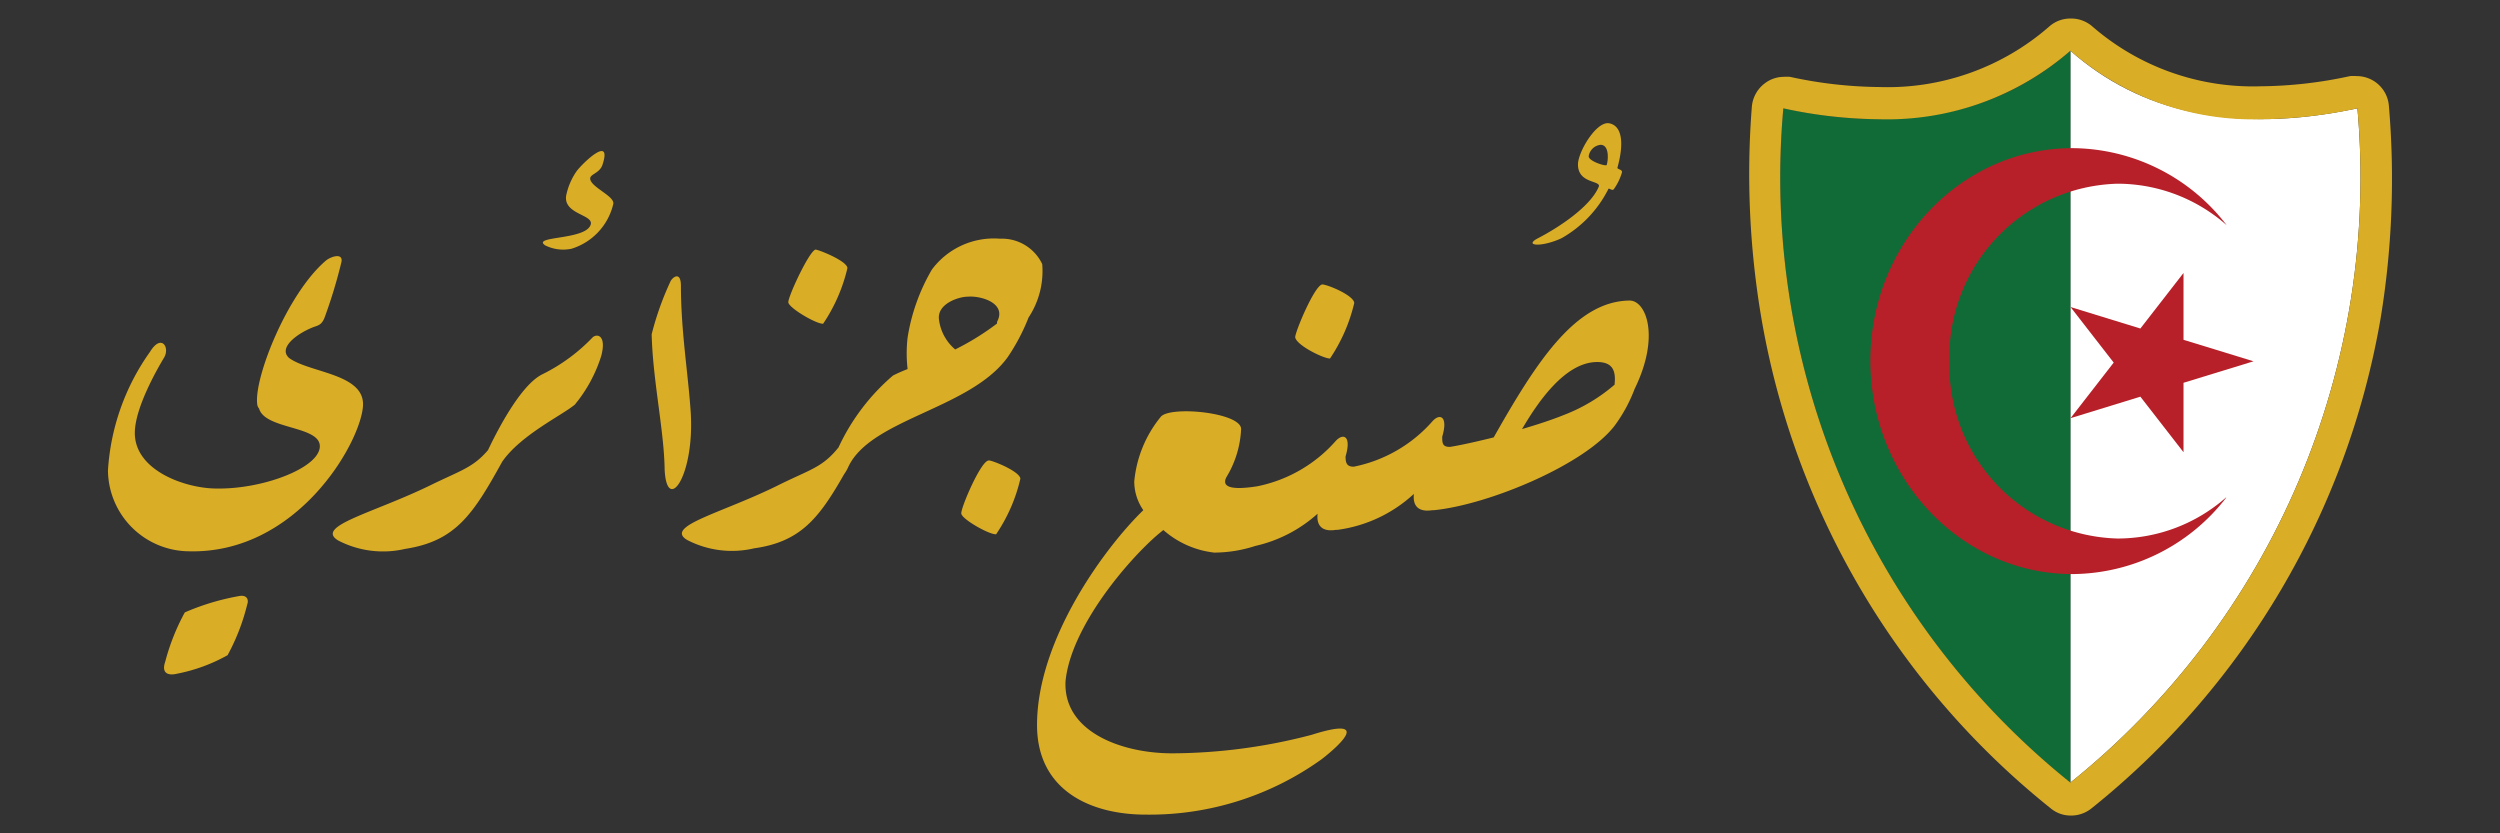 <svg id="Layer_1" data-name="Layer 1" xmlns="http://www.w3.org/2000/svg" xmlns:xlink="http://www.w3.org/1999/xlink" viewBox="0 0 135 45"><rect x="0" y="0" width="135" height="45" fill="#333333" stroke="none"/><defs><style>.cls-1{fill:none;}.cls-2{fill:#daad27;}.cls-3{clip-path:url(#clip-path);}.cls-4{fill:#fff;}.cls-5{fill:#116b36;}.cls-6,.cls-7{fill:#b72029;}.cls-7{fill-rule:evenodd;}</style><clipPath id="clip-path"><path class="cls-1" d="M111.8,42.26A41.9,41.9,0,0,0,127.3,5.85c-6.67,1.42-11.75.2-15.5-3.11C108,6.05,103,7.27,96.3,5.85a41.89,41.89,0,0,0,15.49,36.41Z"/></clipPath></defs><path class="cls-2" d="M69.94,18.21c0-.3,1.09-2.91,1.49-2.85s1.67.61,1.7,1a9.11,9.11,0,0,1-1.31,3C71.46,19.36,70,18.64,69.94,18.21Zm13.12-5.35c1.12-.58,2.82-1.7,3.27-2.77.16-.36-1.12-.15-1.12-1.21,0-.67,1-2.37,1.7-2.22s.79,1.1.43,2.4c0,.09.3.09.24.27a3,3,0,0,1-.43.88c-.09.13-.27-.09-.3,0a6.3,6.3,0,0,1-2.52,2.65C83.24,13.37,82.24,13.28,83.06,12.86Zm3.7-3.95c.09-.27.15-1.09-.33-1.09a.73.73,0,0,0-.64.61C85.76,8.7,86.73,9,86.76,8.91ZM12.9,32.19a13,13,0,0,0-2.92.88,11.76,11.76,0,0,0-1.06,2.67c-.21.61.15.76.64.64a9.14,9.14,0,0,0,2.73-1,11.35,11.35,0,0,0,1.06-2.74C13.44,32.4,13.35,32.1,12.9,32.19Zm2.71-12.86c-.59-.53.37-1.28,1.25-1.64.28-.12.52-.09.7-.63a27.34,27.34,0,0,0,.88-2.92c.09-.52-.61-.27-.85-.06-2.09,1.79-3.88,6.34-3.7,7.74a.4.4,0,0,0,.1.24c.32,1.15,3.34.92,3.28,2.07s-3.1,2.3-5.59,2.25c-1.61,0-4.4-.94-4.4-3,0-1.37,1.25-3.52,1.58-4.07S8.71,18,8.1,19a12.34,12.34,0,0,0-2.27,6.4,4.41,4.41,0,0,0,4.37,4.37c5.83.15,9.25-5.82,9.4-7.83C19.73,20.17,16.73,20.15,15.61,19.33Zm28.84-1.85a9.07,9.07,0,0,0,1.31-3c0-.36-1.4-.94-1.7-1s-1.52,2.55-1.49,2.85S44.09,17.51,44.45,17.48ZM32,18.22a9.67,9.67,0,0,1-2.73,2c-1.06.54-2.21,2.6-2.92,4.09-.81.94-1.44,1.08-3.08,1.88-3.1,1.52-6.31,2.22-5,3a5.25,5.25,0,0,0,3.61.45c2.73-.42,3.67-1.87,5.24-4.71,1-1.44,3.21-2.49,3.92-3.08a7.79,7.79,0,0,0,1.43-2.64C32.76,18.1,32.24,18,32,18.22ZM88.27,21A8.18,8.18,0,0,1,87.18,23c-1.61,2.09-6.77,4.25-9.74,4.55h-.09c-.64.1-1.08-.12-1-.88a7.54,7.54,0,0,1-4.11,1.94.27.27,0,0,1-.09,0c-.64.11-1.08-.12-1-.87a7.48,7.48,0,0,1-3.36,1.74,7.24,7.24,0,0,1-2.22.36,5,5,0,0,1-2.75-1.22l-.28.23c-1.66,1.42-4.7,5-5,7.92-.15,2.73,3,3.91,5.76,3.91a30,30,0,0,0,7.53-1c3.16-1,1.64.46.55,1.31a15.92,15.92,0,0,1-9.47,3C58.92,44,56,42.7,56,39.15c0-4.68,3.76-9.69,5.74-11.6l0,0A2.72,2.72,0,0,1,61.25,26a6.45,6.45,0,0,1,1.43-3.49c.49-.61,4.34-.24,4.34.66a5.46,5.46,0,0,1-.79,2.59c-.36.68.65.66,1.66.5,0,0,0,0,0,0a7.66,7.66,0,0,0,4.25-2.46c.4-.42.85-.27.52.85,0,.32.05.56.45.55h0a7.66,7.66,0,0,0,4.25-2.46c.39-.43.85-.27.52.84,0,.33,0,.57.44.55h0c.61-.1,1.45-.29,2.34-.51C83,19.48,85.1,16.26,88,16.23,88.89,16.23,89.66,18.17,88.27,21Zm-1.08-.27c.08-.78-.16-1.2-1-1.18-1.73.05-3.19,2.24-4,3.62.78-.23,1.56-.48,2.23-.75A9.26,9.26,0,0,0,87.19,20.77ZM45.8,25.23a2.13,2.13,0,0,1-.22.38c-1.36,2.39-2.36,3.65-4.86,4a5.24,5.24,0,0,1-3.61-.45c-1.28-.76,1.94-1.46,5-3,1.69-.83,2.31-.93,3.17-2a11.45,11.45,0,0,1,2.94-3.88,8.4,8.4,0,0,1,.79-.35,7.52,7.52,0,0,1,0-1.7,10.51,10.51,0,0,1,1.31-3.67A4.17,4.17,0,0,1,54,12.89a2.41,2.41,0,0,1,2.28,1.37,4.55,4.55,0,0,1-.74,2.89,10.85,10.85,0,0,1-1.12,2.13C52.39,22.1,47,22.61,45.8,25.23Zm5.78-6.36a14,14,0,0,0,2.26-1.4s0-.06,0-.09c.54-1-.85-1.42-1.58-1.36-.49,0-1.7.39-1.55,1.27A2.51,2.51,0,0,0,51.58,18.87Zm1.82,6c-.4-.06-1.52,2.55-1.49,2.86s1.52,1.15,1.88,1.12a8.9,8.9,0,0,0,1.31-3C55.07,25.47,53.7,24.9,53.4,24.86ZM31.87,9.64c0-.25.52-.28.67-.76.52-1.61-1.06-.09-1.4.36a3.54,3.54,0,0,0-.57,1.34c-.13,1,1.48,1,1.33,1.54-.24.86-3.22.61-2.46,1.13a2.18,2.18,0,0,0,1.43.18A3.32,3.32,0,0,0,33.12,11C33.18,10.58,31.87,10.09,31.87,9.64ZM37.28,22c-.15-2-.51-4.22-.51-6.56,0-.85-.49-.45-.58-.21a16.08,16.08,0,0,0-1,2.82c.06,2.49.67,5.19.7,7.29C36,27.84,37.59,25.65,37.28,22Z"/><g class="cls-3"><rect class="cls-4" x="111.8" y="-5.37" width="22.48" height="50.64"/><rect class="cls-5" x="89.32" y="-5.37" width="22.48" height="50.64"/></g><path class="cls-2" d="M111.8,2.74a15,15,0,0,0,10.31,3.7,25.26,25.26,0,0,0,5.19-.59,41.9,41.9,0,0,1-15.5,36.41h0A41.89,41.89,0,0,1,96.3,5.85a25.09,25.09,0,0,0,5.18.59,15.08,15.08,0,0,0,10.32-3.7m0-1.74a1.72,1.72,0,0,0-1.15.44,13.27,13.27,0,0,1-9.17,3.26,23.45,23.45,0,0,1-4.82-.55,2.2,2.2,0,0,0-.36,0,1.69,1.69,0,0,0-1,.35,1.76,1.76,0,0,0-.7,1.26,46.45,46.45,0,0,0,.52,11.45,43.27,43.27,0,0,0,15.63,26.45,1.69,1.69,0,0,0,1.08.38,1.75,1.75,0,0,0,1.1-.38,43.3,43.3,0,0,0,15.62-26.45A46.45,46.45,0,0,0,129,5.72a1.74,1.74,0,0,0-1.73-1.61,2.33,2.33,0,0,0-.37,0,23.45,23.45,0,0,1-4.82.55A13.23,13.23,0,0,1,113,1.44,1.74,1.74,0,0,0,111.8,1Z"/><path class="cls-6" d="M117.91,18.26v.09l3.78,1.16-3.78,1.16v3.75l-2.33-3-3.77,1.16,2.33-3-2.33-3,3.77,1.16,2.33-3Z"/><path class="cls-7" d="M120.21,26.86a8.87,8.87,0,0,1-5.87,2.22,9.34,9.34,0,0,1-9.07-9.58,9.34,9.34,0,0,1,9.07-9.58,8.91,8.91,0,0,1,5.9,2.24A10.57,10.57,0,0,0,111.91,8C105.9,8,101,13.14,101,19.48S105.9,31,111.91,31a10.57,10.57,0,0,0,8.3-4.12"/></svg>